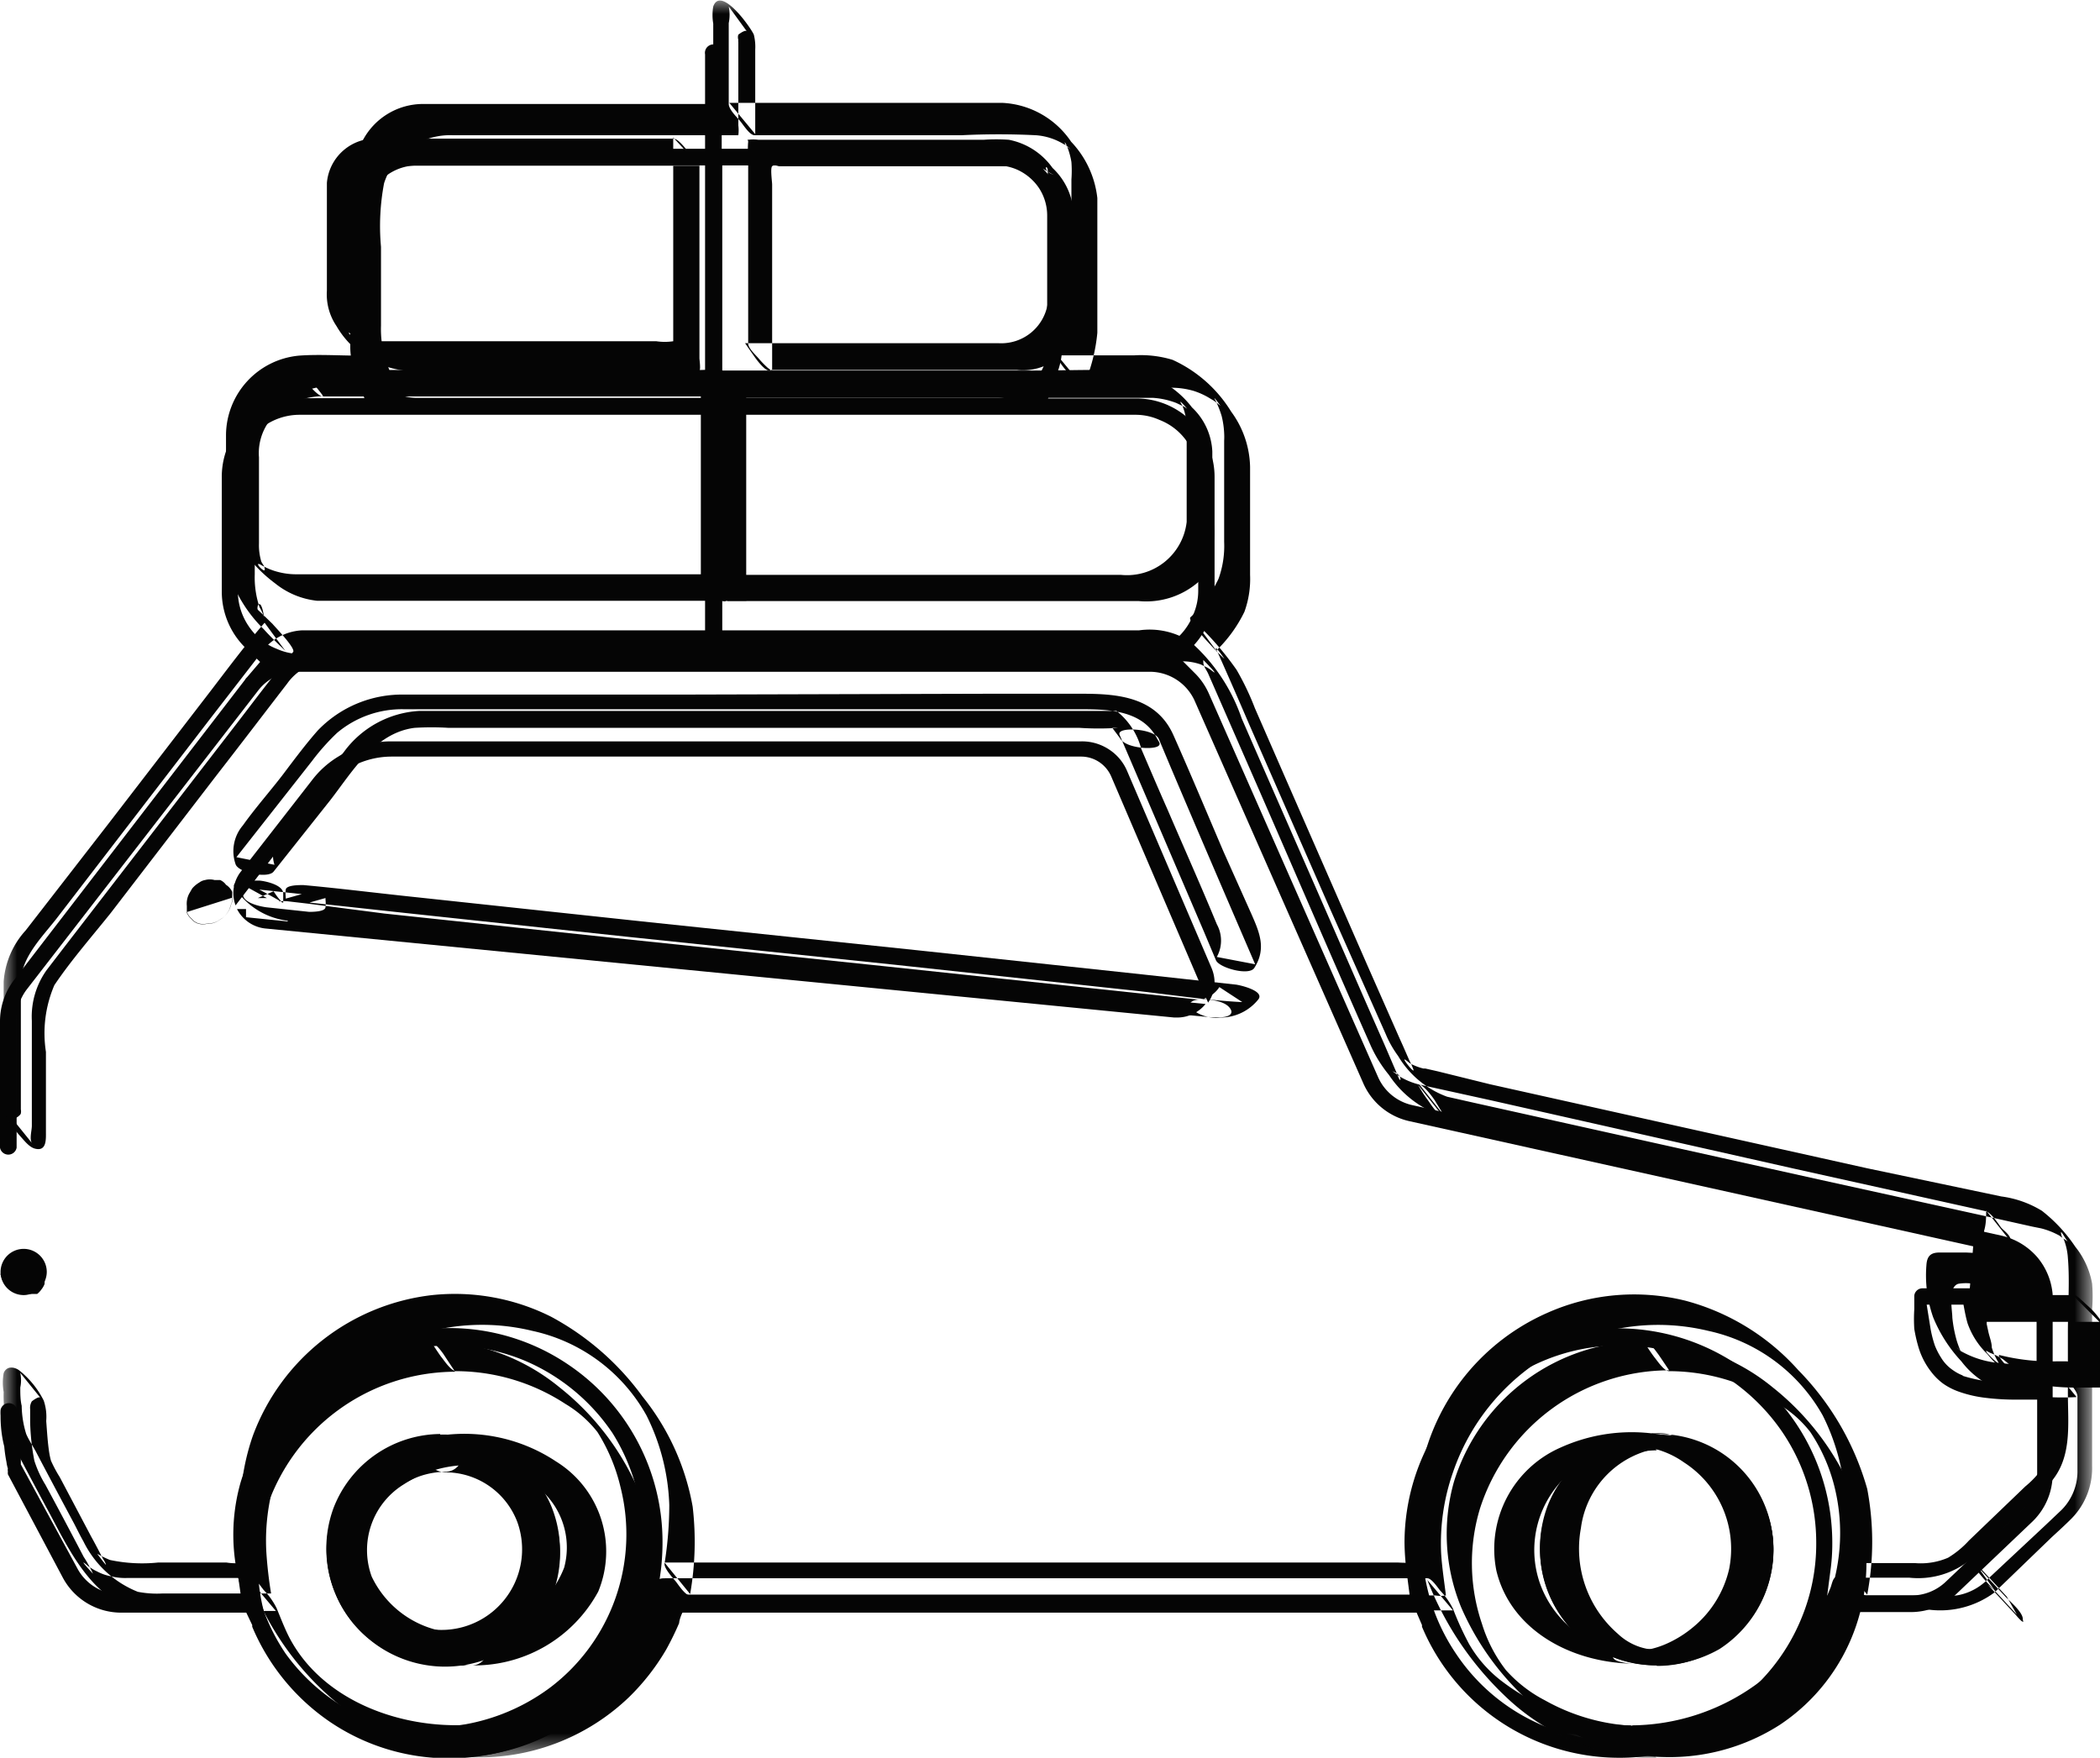 <svg id="Layer_1" data-name="Layer 1" xmlns="http://www.w3.org/2000/svg" xmlns:xlink="http://www.w3.org/1999/xlink" viewBox="0 0 74.52 62.38"><defs><style>.cls-1{fill:#fff;}.cls-1,.cls-2{fill-rule:evenodd;}.cls-2{fill:#050505;}.cls-3{mask:url(#mask);}</style><mask id="mask" x="0.11" y="0" width="74.16" height="62.38" maskUnits="userSpaceOnUse"><g transform="translate(-0.98 -6.77)"><g id="mask-3"><polygon id="path-2" class="cls-1" points="1.09 6.77 75.25 6.77 75.25 69.15 1.09 69.15 1.09 6.77"/></g></g></mask></defs><g id="self-drive"><g id="_03_bestemming_detail" data-name="03_bestemming_detail"><g id="REIZEN"><g id="Grid"><g id="CTA"><g id="Group-4"><g id="Group-3"><g id="Group-46"><path id="Fill-1" class="cls-2" d="M16.71,58.24a3.5,3.5,0,0,0-2,.61,3.51,3.51,0,0,0-1.57,2.91,3.45,3.45,0,0,0,.61,2A3.51,3.51,0,0,0,15.33,65a3.44,3.44,0,0,0,1.38.28,3.55,3.55,0,0,0,2-.6A3.48,3.48,0,0,0,20,63.13a3.36,3.36,0,0,0,.28-1.37,3.51,3.51,0,0,0-.6-2,3.59,3.59,0,0,0-2.95-1.56Zm0,7.63a4.11,4.11,0,0,1-2.31-.71,4,4,0,0,1-1.5-1.8,4,4,0,0,1-.33-1.6,4.08,4.08,0,0,1,.71-2.29A4.14,4.14,0,0,1,15.1,58a4.2,4.2,0,0,1,1.61-.32,4.16,4.16,0,0,1,2.32.7,4.21,4.21,0,0,1,1.5,1.81,4.12,4.12,0,0,1-.38,3.89,4.2,4.2,0,0,1-1.83,1.48,4,4,0,0,1-1.61.33Z" transform="translate(-0.98 -6.77)"/><path id="Fill-3" class="cls-2" d="M17.43,64.72a3.51,3.51,0,0,1-3.26-2,2.74,2.74,0,0,1,1.15-3.28,4.23,4.23,0,0,1,4.19-.23A2.73,2.73,0,0,1,21,62.4a3.64,3.64,0,0,1-3.57,2.32.56.56,0,0,0-.59.6.8.8,0,0,0,.81.55,5,5,0,0,0,4.56-2.62,3.75,3.75,0,0,0-1.49-4.61,5.88,5.88,0,0,0-5.8-.41,3.84,3.84,0,0,0-2.24,4.31,5,5,0,0,0,5,3.33.55.55,0,0,0,.59-.6.78.78,0,0,0-.81-.55" transform="translate(-0.98 -6.77)"/><path id="Fill-5" class="cls-2" d="M16.6,57.66a4.1,4.1,0,0,0-3.79,2.64A4.17,4.17,0,0,0,14.15,65a4.22,4.22,0,0,0,4.82.3A4,4,0,0,0,20.75,61a4.27,4.27,0,0,0-4.15-3.29.59.59,0,0,0-.56.68.78.78,0,0,0,.77.63,2.73,2.73,0,0,1,2.53,1.77,2.86,2.86,0,0,1-4.14,3.43,2.77,2.77,0,0,1-1.21-3A2.92,2.92,0,0,1,16.81,59a.59.59,0,0,0,.56-.69.76.76,0,0,0-.77-.62" transform="translate(-0.98 -6.77)"/><path id="Fill-7" class="cls-2" d="M59.77,58.24A3.59,3.59,0,0,0,56.5,60.4a3.35,3.35,0,0,0-.28,1.36,3.45,3.45,0,0,0,.61,2,3.58,3.58,0,0,0,2.94,1.55A3.56,3.56,0,0,0,63,63.13a3.53,3.53,0,0,0,.28-1.37,3.44,3.44,0,0,0-.61-2,3.56,3.56,0,0,0-2.94-1.56Zm0,7.63a4.1,4.1,0,0,1-4.14-4.11,4,4,0,0,1,.71-2.29A4.14,4.14,0,0,1,58.16,58a4.2,4.2,0,0,1,1.61-.32,4.13,4.13,0,0,1,3.81,2.51,3.94,3.94,0,0,1,.33,1.59,4.1,4.1,0,0,1-2.53,3.78,4,4,0,0,1-1.61.33Z" transform="translate(-0.98 -6.77)"/><path id="Fill-9" class="cls-2" d="M59,65.42A3.71,3.71,0,0,1,55.64,63,3.59,3.59,0,0,1,56.74,59a3.7,3.7,0,0,1,2-.91,3.17,3.17,0,0,1,2,.58,3.65,3.65,0,0,1,1.6,3.78,3.77,3.77,0,0,1-1.26,2.05,4,4,0,0,1-1,.62,3.09,3.09,0,0,1-.61.19l-.29.05s-.4,0-.22,0c-.14,0-.73,0-.74.2s.6.25.72.25a4.93,4.93,0,0,0,4.63-2.51,3.78,3.78,0,0,0-1.33-4.7,6.12,6.12,0,0,0-5.88-.46,3.93,3.93,0,0,0-2.28,4.37c.5,2.09,2.63,3.27,4.86,3.3.15,0,.74,0,.75-.2s-.61-.25-.73-.25" transform="translate(-0.98 -6.77)"/><path id="Fill-11" class="cls-2" d="M59.59,57.66a4,4,0,0,0-3.7,2.57,4.28,4.28,0,0,0,1.2,4.7,4.41,4.41,0,0,0,4.91.36,4.2,4.2,0,0,0,1.81-4.45,4.08,4.08,0,0,0-4-3.18c-.13,0-.69,0-.7.23s.57.28.69.28a3.09,3.09,0,0,1,2.57,2.31,4.07,4.07,0,0,1-.82,3.91,2.77,2.77,0,0,1-1.63.93,2.08,2.08,0,0,1-1.53-.57A4,4,0,0,1,57.08,61a3.3,3.3,0,0,1,2.86-2.85c.14,0,.59,0,.5-.29s-.69-.22-.85-.22" transform="translate(-0.98 -6.77)"/><path id="Fill-13" class="cls-2" d="M15.78,12.64a1.83,1.83,0,0,0-1,.3,1.78,1.78,0,0,0-.65.79,1.86,1.86,0,0,0-.14.7V19.1a1.84,1.84,0,0,0,.3,1,1.78,1.78,0,0,0,.79.65,1.81,1.81,0,0,0,.69.14H26V12.64Zm10.83,8.25h9.71a1.72,1.72,0,0,0,1-.3A1.78,1.78,0,0,0,38,19.8a1.82,1.82,0,0,0,.14-.7V14.43a1.78,1.78,0,0,0-.3-1,1.85,1.85,0,0,0-.79-.65,1.81,1.81,0,0,0-.69-.14H26.61Zm-15,.6a2.18,2.18,0,0,0-1.23.38,2.2,2.2,0,0,0-.79,1,2.1,2.1,0,0,0-.17.86v4.06A2.22,2.22,0,0,0,9.81,29a2.11,2.11,0,0,0,1,.8,2.06,2.06,0,0,0,.85.18H26V21.49Zm15,8.48H41.3a2.34,2.34,0,0,0,1.23-.38,2.2,2.2,0,0,0,.79-1,2.11,2.11,0,0,0,.18-.86V23.7a2.15,2.15,0,0,0-.38-1.23,2.11,2.11,0,0,0-1-.8,2.06,2.06,0,0,0-.85-.18H26.61Zm44,25.62a5.4,5.4,0,0,0,.89.2,9.2,9.2,0,0,0,1,.05h.75V53.07h-3.9l.14.87a4.07,4.07,0,0,0,.15.58,2.48,2.48,0,0,0,.22.43,1.43,1.43,0,0,0,.43.45,1.55,1.55,0,0,0,.36.19ZM16.91,54.52a7,7,0,0,0-3.9,1.2,7,7,0,0,0-1.89,9.74,7,7,0,0,0,11.59-7.84,7.09,7.09,0,0,0-3.08-2.55,7,7,0,0,0-2.72-.55Zm41.53,0a6.93,6.93,0,0,0-3.9,1.2,7,7,0,0,0-1.89,9.74A6.93,6.93,0,0,0,55.72,68a7.07,7.07,0,0,0,2.72.55,6.91,6.91,0,0,0,3.91-1.2,7,7,0,0,0,2.53-3.09,6.9,6.9,0,0,0,.55-2.73,7,7,0,0,0-1.19-3.92,7.15,7.15,0,0,0-3.08-2.55,7,7,0,0,0-2.72-.55Zm0,14.63a7.59,7.59,0,0,1-7-4.65l0-.06L51.25,64H24.11l-.19.46a7.91,7.91,0,0,1-.72,1.35,7.55,7.55,0,0,1-3.34,2.76,7.4,7.4,0,0,1-2.94.6,7.52,7.52,0,0,1-4.24-1.3A7.69,7.69,0,0,1,9.93,64.5l0-.06L9.72,64H5.27a2.35,2.35,0,0,1-2.06-1.24L1.26,59.09a.49.49,0,0,1,0-.11.16.16,0,0,1,0-.09,1.32,1.32,0,0,1-.05-.23,5.35,5.35,0,0,1-.08-.56C1,57.6,1,57.14,1,57a1.34,1.34,0,0,1,0-.19.3.3,0,0,1,.59,0V57c0,.09,0,.2,0,.32,0,.27,0,.55.07.77a4.14,4.14,0,0,0,.06.45.87.87,0,0,0,0,.1l0,.1,2,3.68a1.74,1.74,0,0,0,1.54.93H9.52l-.12-.85a8.64,8.64,0,0,1-.06-1,7.6,7.6,0,0,1,4.63-7,7.4,7.4,0,0,1,2.94-.6,7.52,7.52,0,0,1,4.24,1.3,7.58,7.58,0,0,1,3.34,6.31,8.51,8.51,0,0,1-.06,1l-.12.85H51l-.11-.85a8.7,8.7,0,0,1-.07-1,7.63,7.63,0,0,1,4.64-7,7.4,7.4,0,0,1,2.94-.6A7.61,7.61,0,0,1,66,61.54a6.82,6.82,0,0,1-.07,1l-.11.85h3a1.76,1.76,0,0,0,1.2-.48l2.7-2.56a1.75,1.75,0,0,0,.55-1.27V56.44h-.74a8.55,8.55,0,0,1-1.06-.06,4.34,4.34,0,0,1-1-.23h0a2.3,2.3,0,0,1-.54-.28,2.11,2.11,0,0,1-.4-.39,2.64,2.64,0,0,1-.48-.93,5.16,5.16,0,0,1-.14-.62,5.37,5.37,0,0,1,0-.7c0-.28,0-.46,0-.48a.29.29,0,0,1,.29-.26h1.68L71,51,51,46.56h0a2.34,2.34,0,0,1-1.64-1.34l-6-13.61a1.75,1.75,0,0,0-1.6-1H11.51a1.71,1.71,0,0,0-1.38.68L1.94,41.87A1.76,1.76,0,0,0,1.57,43v4.5a.3.3,0,0,1-.59,0V43a2.41,2.41,0,0,1,.49-1.44L9.67,30.9a.39.39,0,0,1,.08-.1l.46-.54-.51-.49a2.79,2.79,0,0,1-.85-2V23.7a2.79,2.79,0,0,1,1.7-2.58,2.82,2.82,0,0,1,1.08-.22h2.28l-.36-1a2.46,2.46,0,0,1-.14-.81V14.43a2.32,2.32,0,0,1,.41-1.33,2.42,2.42,0,0,1,1-.86,2.23,2.23,0,0,1,.92-.19H26V8.7a.3.3,0,1,1,.59,0v3.35h9.71a2.29,2.29,0,0,1,1.32.41,2.35,2.35,0,0,1,.86,1,2.31,2.31,0,0,1,.19.93V19.1a2.56,2.56,0,0,1-.14.81l-.36,1H41.3a2.77,2.77,0,0,1,2.56,1.71,2.72,2.72,0,0,1,.22,1.09v4.06a2.78,2.78,0,0,1-.47,1.56,2.51,2.51,0,0,1-.25.32l-.47.52.5.5a2.36,2.36,0,0,1,.49.72l6,13.6a1.74,1.74,0,0,0,1.22,1L72,50.62a2.39,2.39,0,0,1,1.27.76,2.35,2.35,0,0,1,.55,1.33v6.37a2.35,2.35,0,0,1-.72,1.69l-2.7,2.57,1,1.07-1-1.07a2.36,2.36,0,0,1-1.61.64H65.64l-.19.46a7.31,7.31,0,0,1-.73,1.35,7.53,7.53,0,0,1-3.33,2.76,7.45,7.45,0,0,1-3,.6Z" transform="translate(-0.98 -6.77)"/><g id="Group-17"><g class="cls-3"><path id="Fill-15" class="cls-2" d="M58.85,68a7.6,7.6,0,0,1-4.54-1.54,4.43,4.43,0,0,1-1.2-1.35,10.72,10.72,0,0,1-.57-1.25,2.73,2.73,0,0,0-.46-.65c-.09-.11-.3-.43-.45-.43h-27c-.14,0-.23,0-.3.06a2,2,0,0,0-.17.4,8.53,8.53,0,0,1-.52,1,7.78,7.78,0,0,1-1.3,1.61,7.63,7.63,0,0,1-3.71,2c-2.66.54-6.08-.43-7.4-3-.16-.32-.29-.66-.43-1a2.47,2.47,0,0,0-.46-.65c-.09-.11-.3-.43-.45-.43H5.48a2.09,2.09,0,0,1-.56-.06,1.68,1.68,0,0,1-.49-.17,1.71,1.71,0,0,1-.23-.13.83.83,0,0,1-.15-.11c-.2-.17-.12-.06.23.32a4.36,4.36,0,0,0-.33-.6c-.45-.86-.9-1.71-1.36-2.56a3.84,3.84,0,0,1-.39-.85,8,8,0,0,1-.15-1.38c0-.15,0-.3,0-.45a.45.45,0,0,1,.06-.28s.24-.19.3-.13l-.71-.88a1.28,1.28,0,0,1,0,.52c0,.22,0,.44.05.65a3.52,3.52,0,0,0,.16,1c.09.21.22.4.33.6.45.86.91,1.72,1.37,2.58.11.21.21.42.33.63a3.66,3.66,0,0,0,1.93,1.79,3.57,3.57,0,0,0,.87.06H10.6v0a14.76,14.76,0,0,1-.17-1.49,7.44,7.44,0,0,1,.42-2.88,7.72,7.72,0,0,1,3.39-4.11A7.54,7.54,0,0,1,19.87,54,6.11,6.11,0,0,1,23.92,57a7.64,7.64,0,0,1,.81,3.18,13.29,13.29,0,0,1-.17,2.09c0,.18.29.49.39.61s.34.51.52.51H51.92a1.15,1.15,0,0,0,.37,0s0,0,0,0v0c-.06-.49-.14-1-.17-1.49a7.63,7.63,0,0,1,.42-2.88A7.72,7.72,0,0,1,56,54.82,7.59,7.59,0,0,1,61.6,54,6.15,6.15,0,0,1,65.66,57a7.64,7.64,0,0,1,.81,3.18,13.3,13.3,0,0,1-.18,2.09c0,.18.3.49.4.61s.34.51.52.51h2.31a6.58,6.58,0,0,0,.89,0,2,2,0,0,0,1.15-.62l2-1.87.58-.55a1.94,1.94,0,0,0,.56-1.41V56.33c0-.2-.28-.47-.4-.61s-.34-.5-.52-.51a14.46,14.46,0,0,1-1.86-.07,3.33,3.33,0,0,1-1.37-.43c-.08-.06-.24-.23,0,0s.08.08,0,0a3.62,3.62,0,0,1-.13-.35,4.68,4.68,0,0,1-.16-.83c0-.27-.17-1.08.21-1.2a1.62,1.62,0,0,1,.54,0h.86c.08,0,.32,0,.37,0a.87.87,0,0,0,0-.32c0-.16,0-.32,0-.48s0-.45.08-.67-.26-.43-.34-.54-.35-.53-.55-.57l-6.8-1.51L53.85,45.81l-2.5-.55.88,1.11h0s-.32-.52-.33-.54-.35-.52-.55-.57a2.49,2.49,0,0,1-.77-.33,1,1,0,0,0-.19-.14c.37.1.31.47.22.22a.08.08,0,0,1,0,0,1.54,1.54,0,0,1-.08-.19l-.43-1c-.54-1.22-1.07-2.44-1.6-3.65-1.15-2.64-2.31-5.27-3.46-7.91a6.36,6.36,0,0,0-1.81-2.71,2.64,2.64,0,0,0-1.83-.41H11.69A1.91,1.91,0,0,0,10.2,30l-1.78,2.3L3,39.35c-.51.66-1.26,1.38-1.28,2.26,0,1.21,0,2.43,0,3.64v.89a.37.37,0,0,1,0,.14c0,.06-.24.25-.32.17l.71.88c-.09-.15,0-.44,0-.61V43a2.84,2.84,0,0,1,.53-1.81l.66-.86,6.17-8c.63-.82,1.24-1.64,1.91-2.42.11-.12-.64-.89-.73-1l-.33-.32-.18-.17c-.09-.07.09-.56.21.25a1.81,1.81,0,0,0-.16-.35,3.32,3.32,0,0,1-.17-1.17v-2.4a13.23,13.23,0,0,1,0-1.89,2.83,2.83,0,0,1,2.81-2.4H15v0c-.12-.34-.25-.67-.36-1a3.61,3.61,0,0,1-.14-1.13v-2.8a8.12,8.12,0,0,1,.11-2.26,2.46,2.46,0,0,1,2.46-1.7h9.79c.06,0,.28,0,.32,0a1.37,1.37,0,0,0,0-.35V8.78c0-.17,0-.35,0-.52a.21.21,0,0,1,0-.08.29.29,0,0,1,0-.18s.24-.19.3-.12L26.84,7a1.47,1.47,0,0,1,0,.59v2.87c0,.19.28.46.4.6s.34.51.52.51h7.33a26.21,26.21,0,0,1,2.66,0,2.2,2.2,0,0,1,1,.33c.07,0,.15.12.23.16-.26-.12-.26-.39-.14-.11a2.67,2.67,0,0,1,.16.57,4.24,4.24,0,0,1,0,.62V15.2c0,.74,0,1.48,0,2.22a5.9,5.9,0,0,1-.5,2c0,.14.32.51.4.6s.34.51.52.51h3.09a2.85,2.85,0,0,1,.82.11,2.61,2.61,0,0,1,.54.24l.2.12.22.17c-.2-.27-.26-.34-.18-.19s.16.35.22.55a3.1,3.1,0,0,1,.09.61,2.43,2.43,0,0,1,0,.27V26a3.42,3.42,0,0,1-.2,1.31,4.48,4.48,0,0,1-1,1.37c-.1.12.65.9.74,1s.3.32.47.47l0,0s-.36-.53-.3-.33l.06.1v0l.2.45c.31.7.62,1.41.92,2.11l2.84,6.48,2,4.5a3.73,3.73,0,0,0,.44.78,3.38,3.38,0,0,0,1.74,1.45l.93.21,5.17,1.15,7.06,1.57,6,1.32,1.61.36.3.06a2.67,2.67,0,0,1,.66.26,3.74,3.74,0,0,0,.32.22c-.06,0-.3-.5-.26-.29s.07.13.09.19a2.18,2.18,0,0,1,.15.67c.07.81,0,1.78,0,2.64v2.15c0,1.16.18,2.4-.73,3.3-.67.67-1.37,1.31-2.06,2l-.65.61c-.09.09.57.82.63.88l1,1.08-.36-.64-1-1.08s-.24-.27-.28-.24a2.94,2.94,0,0,1-2.17.65H66.56c-.09,0-.39-.06-.47,0s-.12.28-.15.35c-.1.24-.2.48-.31.7A7.63,7.63,0,0,1,58.85,68s.36.56.4.6.34.51.52.51a7.68,7.68,0,0,0,6.52-3.71,10.09,10.09,0,0,0,.65-1.37c.08-.19.13-.14.34-.14H69.4a3.23,3.23,0,0,0,2.4-.64l-.28-.24,1,1.08s.19.23.24.23,0,0,0-.1c0-.23-.44-.61-.6-.77l-1-1.08.63.88,2-1.93c.24-.22.47-.43.7-.66a2.55,2.55,0,0,0,.73-1.87c0-1.86,0-3.71,0-5.57a5.42,5.42,0,0,0,0-.9,2.91,2.91,0,0,0-.6-1.31,5.49,5.49,0,0,0-1.18-1.27A3.67,3.67,0,0,0,72,49.23l-4.76-1-7.1-1.58-6.28-1.4L52,44.79l-.44-.1h-.07a2,2,0,0,1-.39-.14c-.06,0-.23-.18-.28-.18s.34.49.32.37a2.22,2.22,0,0,0-.14-.32c-.12-.27-.23-.53-.35-.79L49.49,41l-2.91-6.65-1.07-2.45a9.43,9.43,0,0,0-.65-1.36,10.6,10.6,0,0,0-1.46-1.68l.74,1a4.88,4.88,0,0,0,1-1.38,3.42,3.42,0,0,0,.2-1.31V23.33a3.42,3.42,0,0,0-.67-1.95,4.74,4.74,0,0,0-2.08-1.84,3.85,3.85,0,0,0-1.35-.16H38.5l.92,1.11a6.13,6.13,0,0,0,.5-1.91V14.31c0-.17,0-.34,0-.51a3.45,3.45,0,0,0-.93-2,3.12,3.12,0,0,0-2.45-1.38H26.86l.92,1.11v-3A1.78,1.78,0,0,0,27.73,8c-.1-.24-1.17-1.76-1.44-1a1.79,1.79,0,0,0,0,.61V10c0,.07.05.41,0,.46a1.13,1.13,0,0,1-.26,0h-10A2.42,2.42,0,0,0,13.74,12a5.46,5.46,0,0,0-.14,1.85V16.4a8.42,8.42,0,0,0,.06,1.74c.09.37.25.73.37,1.09a.52.52,0,0,1,.06.16s0,0,0,0a1.61,1.61,0,0,1-.38,0c-.7,0-1.42-.05-2.11,0A2.85,2.85,0,0,0,9,22.2c0,.56,0,1.12,0,1.68V26.1a4,4,0,0,0,.1,1,4.89,4.89,0,0,0,1.24,2c.24.27.51.52.77.77-.25-.33-.49-.66-.74-1-.67.77-1.28,1.59-1.9,2.4L4.83,36,1.89,39.79a3,3,0,0,0-.78,1.82c0,.67,0,1.34,0,2,0,.82,0,1.65,0,2.47a.55.55,0,0,0,.09.33,4.45,4.45,0,0,0,.48.66c.14.15.32.4.53.46.43.12.4-.33.4-.6V44.1a4.32,4.32,0,0,1,.3-2.37c.6-.89,1.32-1.71,2-2.56l3.75-4.88c.84-1.08,1.67-2.17,2.51-3.26a1.87,1.87,0,0,1,1.5-.79H43a2,2,0,0,1,.59.11l.23.11.11.07c.26.21.18.1-.25-.34l0,.08c0,.14.11.27.17.4l1.86,4.25c1.31,3,2.6,6,3.93,9a4.68,4.68,0,0,0,.63,1,3.68,3.68,0,0,0,1.91,1.46l-.88-1.11h0a4.67,4.67,0,0,0,.34.53c.11.15.35.54.54.58L59,47.87l10.85,2.41,2.49.56-.88-1.11c0,.24,0,.47-.07.71l-.06.48s0,.26,0,.3-.49,0-.59,0h-.94c-.31,0-.44.13-.46.45a4.48,4.48,0,0,0,.24,1.85,5.1,5.1,0,0,0,1,1.56,3,3,0,0,0,1.34,1,9.06,9.06,0,0,0,2.75.27l-.92-1.12v2.34a2.25,2.25,0,0,1-.27,1.27,3.39,3.39,0,0,1-.63.68l-2,1.92a3.34,3.34,0,0,1-.74.61,2.45,2.45,0,0,1-1.19.19h-2.6l.92,1.12a10.06,10.06,0,0,0,0-3.75,9.83,9.83,0,0,0-2.45-4.22,8.18,8.18,0,0,0-4-2.46,7.57,7.57,0,0,0-4.9.43A7.76,7.76,0,0,0,51.27,61c0,.2,0,.4.07.61s.13.54.08.61-.06,0-.09,0a6.42,6.42,0,0,1-.76,0H26.8c-.71,0-1.43,0-2.14,0h-.1l.91,1.12a10.74,10.74,0,0,0,.09-3.1,8.62,8.62,0,0,0-1.78-3.91,9.67,9.67,0,0,0-3.24-2.83,7.62,7.62,0,0,0-4.22-.77,7.72,7.72,0,0,0-6.37,5,8.08,8.08,0,0,0-.36,3.81c0,.17.05.35.07.53a.77.77,0,0,1,0,.15s0,0,0,0a2,2,0,0,1-.65,0H6.6a5.49,5.49,0,0,1-1.72-.09,3.8,3.8,0,0,1-.45-.22s.33.45.31.38a.87.87,0,0,0-.1-.19c-.14-.27-.28-.54-.43-.81L3.1,59.19a4.63,4.63,0,0,1-.31-.58s0,0,0,0a2.61,2.61,0,0,1-.06-.27c-.06-.38-.08-.76-.11-1.14a1.79,1.79,0,0,0-.09-.73,3.23,3.23,0,0,0-.87-1.07c-.18-.13-.45-.16-.55.1a1.89,1.89,0,0,0,0,.67A4.76,4.76,0,0,0,1.42,58l.25.47c.37.7.74,1.4,1.12,2.1.77,1.46,1.7,3.34,3.58,3.37,1.34,0,2.69,0,4,0h.4l-.91-1.08A10.25,10.25,0,0,0,15,68.53,7.67,7.67,0,0,0,23.3,67a8,8,0,0,0,1.32-1.69,10.22,10.22,0,0,0,.46-.94c0-.09.1-.4.18-.45s.23,0,.31,0H50.65c.6,0,1.21,0,1.81,0h.08l-.91-1.08A11.31,11.31,0,0,0,54.43,67a7.87,7.87,0,0,0,5.34,2.17s-.36-.56-.4-.61S59,68,58.85,68" transform="translate(-0.98 -6.77)"/></g></g><path id="Fill-18" class="cls-2" d="M59.32,54.37a7.07,7.07,0,0,0-6.75,5,6.84,6.84,0,0,0,.26,4.44,9.7,9.7,0,0,0,2.82,3.69,7.25,7.25,0,0,0,8.49.48,6.88,6.88,0,0,0,2.74-7.84,9.46,9.46,0,0,0-3-4.14,7.28,7.28,0,0,0-4.58-1.65,5.93,5.93,0,0,0,.39.59c.1.12.34.49.52.49a7.08,7.08,0,0,1,3.87,1.16,4,4,0,0,1,1.14,1,6.18,6.18,0,0,1,.85,1.91,6.81,6.81,0,0,1-2.5,7.11,7.14,7.14,0,0,1-7.77.5,4.83,4.83,0,0,1-1.38-1.07,5.13,5.13,0,0,1-.85-1.64,6.68,6.68,0,0,1-.07-4.1,7.06,7.06,0,0,1,6.71-4.9s-.36-.54-.4-.59-.34-.49-.51-.49" transform="translate(-0.98 -6.77)"/><path id="Fill-20" class="cls-2" d="M16.26,54.37a7.07,7.07,0,0,0-6.74,5,6.77,6.77,0,0,0,.25,4.44,9.7,9.7,0,0,0,2.82,3.69,7.25,7.25,0,0,0,8.49.48,6.88,6.88,0,0,0,2.75-7.84,9.4,9.4,0,0,0-3-4.14,7.26,7.26,0,0,0-4.58-1.65s.36.55.4.59.33.49.51.49a7.12,7.12,0,0,1,3.88,1.16,4.15,4.15,0,0,1,1.14,1A6.42,6.42,0,0,1,23,59.55a6.82,6.82,0,0,1-2.5,7.11,7.15,7.15,0,0,1-7.77.5,5,5,0,0,1-1.39-1.07,5.34,5.34,0,0,1-.85-1.64,6.68,6.68,0,0,1-.07-4.1,7.08,7.08,0,0,1,6.71-4.9s-.36-.54-.39-.59-.34-.49-.52-.49" transform="translate(-0.98 -6.77)"/><path id="Fill-22" class="cls-2" d="M72.77,55.78a7.23,7.23,0,0,0,2,.23h.53c.08,0,.19,0,.22,0s0-.19,0-.25V53.66c0-.06-.06-.12-.09-.16a2.5,2.5,0,0,0-.31-.34l-.35-.32s-.12-.11-.18-.11h-4v0c.07.32.11.65.21,1a2.79,2.79,0,0,0,.7,1.09,3.26,3.26,0,0,0,1.33,1h0a.32.32,0,0,0-.09-.17,3.28,3.28,0,0,0-.31-.34L72.05,55l-.18-.1a2.38,2.38,0,0,0-.27-.12l-.11-.06c-.19-.09.51.59.4.39a2.17,2.17,0,0,1-.23-.52c0-.18-.08-.37-.12-.55l-.06-.28s0-.07,0-.08,0,0,0,0h4l-.93-.93V55c0,.07,0,.06,0,.08a1,1,0,0,1-.25,0H74a7.48,7.48,0,0,1-2.06-.22c-.07,0,0,.06,0,.08a1.81,1.81,0,0,0,.25.3l.37.36c.07,0,.16.16.25.18" transform="translate(-0.98 -6.77)"/><path id="Fill-24" class="cls-2" d="M26.75,28.1H41.38a2.83,2.83,0,0,0,2.13-.68A3,3,0,0,0,44,25.05c0-.75,0-1.5,0-2.26a2.29,2.29,0,0,0-.72-1.56A3.4,3.4,0,0,0,41,19.92c-1.1-.05-2.22,0-3.32,0H26.25a1.34,1.34,0,0,0-.4,0s0,.08,0,.14v7.1c0,.17.29.4.41.52a3.59,3.59,0,0,0,.35.32s.17.12.17.1v-7s0-.18,0-.21a1.14,1.14,0,0,1,.32,0H41.91a2.8,2.8,0,0,1,.81.18l.19.09a.82.82,0,0,1,.2.12c-.25-.29-.31-.33-.17-.11a2.23,2.23,0,0,1,.15,1v1.2c0,.64,0,1.28,0,1.92a2.13,2.13,0,0,1-2.34,1.88c-1.33,0-2.65,0-4,0h-11s.37.48.41.52.34.42.52.42" transform="translate(-0.98 -6.77)"/><path id="Fill-26" class="cls-2" d="M11.55,19.9a2.14,2.14,0,0,0-2.28,1.89c0,.37,0,.74,0,1.11v1.78a2.8,2.8,0,0,0,.2,1.4,4.91,4.91,0,0,0,1.27,1.39,2.85,2.85,0,0,0,1.49.62c.22,0,.43,0,.65,0h14.3c.1,0,.24,0,.28,0s0-.22,0-.28V20.84c0-.17-.29-.39-.41-.51s-.35-.43-.54-.43h-15s.37.47.41.51.35.43.53.43h15l-.95-.94v6.79c0,.06.06.42,0,.46s-.4,0-.48,0H16.77c-1.74,0-3.48,0-5.22,0a2.56,2.56,0,0,1-1-.18,2.7,2.7,0,0,1-.34-.17c-.25-.11.23.39.16.14,0-.08-.09-.17-.12-.25a2,2,0,0,1-.08-.64V23a1.91,1.91,0,0,1,.67-1.61,2.64,2.64,0,0,1,1.61-.56,6.54,6.54,0,0,0-.41-.51c-.1-.1-.35-.44-.53-.43" transform="translate(-0.98 -6.77)"/><path id="Fill-28" class="cls-2" d="M28.34,19.9h8.73a2,2,0,0,0,1.55-.51,2.12,2.12,0,0,0,.45-1.68V14.24a2.37,2.37,0,0,0-.74-1.51,2.48,2.48,0,0,0-1.55-1,6.61,6.61,0,0,0-.89,0h-8a1.45,1.45,0,0,0-.36,0c-.06,0,0,0,0,.07a2.16,2.16,0,0,0,0,.44v6.72c0,.17.26.4.37.53s.2.22.32.33a1.16,1.16,0,0,0,.16.11V13.32c0-.1-.07-.58,0-.65s.21,0,.25,0h8.8a1.82,1.82,0,0,1,.52.08c.16.05.3.19.45.23-.43-.11-.3-.43-.24-.19,0,.07,0,.13,0,.2a1.45,1.45,0,0,1,0,.29v3c0,.41,0,.85,0,1.26a1.67,1.67,0,0,1-1.74,1.41h-9s.34.49.37.53.32.44.48.44" transform="translate(-0.98 -6.77)"/><path id="Fill-30" class="cls-2" d="M14.4,11.69a1.72,1.72,0,0,0-1.82,1.57c0,.28,0,.55,0,.83v3a2,2,0,0,0,.34,1.25,3.21,3.21,0,0,0,2.41,1.58c.55,0,1.11,0,1.66,0h8.32a2,2,0,0,0,.49,0c.05-.05,0-.38,0-.44V12.65c0-.17-.29-.4-.41-.52s-.34-.44-.52-.44H14.4s.36.48.4.52.35.44.53.44H25.8l-.93-1v7c0,.08,0,.2,0,.23a2,2,0,0,1-.6,0H14.91c-.17,0-.33,0-.5,0a1.75,1.75,0,0,1-.46-.05,1.7,1.7,0,0,1-.32-.1c-.14-.06-.46-.31-.14,0s.11.05.07-.1a1,1,0,0,1-.05-.29v-.11c0-.86,0-1.73,0-2.59s-.2-1.86.48-2.49a2,2,0,0,1,1.34-.51s-.37-.48-.41-.52-.35-.45-.52-.44" transform="translate(-0.98 -6.77)"/><path id="Fill-32" class="cls-2" d="M40.41,34.32a1.18,1.18,0,0,0-.43-.51,1.16,1.16,0,0,0-.64-.19l-24.48,0a3,3,0,0,0-1.56.45,2.93,2.93,0,0,0-.79.7L9.34,38.9a1.22,1.22,0,0,1-.08-.43,1.25,1.25,0,0,1,.26-.76l2.53-3.25a3.36,3.36,0,0,1,.95-.85,3.49,3.49,0,0,1,1.86-.53l24.48,0a1.74,1.74,0,0,1,1,.29,1.71,1.71,0,0,1,.64.77l3,7a1.34,1.34,0,0,1,.1.49,1.23,1.23,0,0,1-.23.72Zm2.35,8.56h-.11L10.39,39.72a1.28,1.28,0,0,1-1-.69l.32,0,0,.29,1.48.15,0-.29L43.76,42.4a1.29,1.29,0,0,1-1,.48Z" transform="translate(-0.98 -6.77)"/><path id="Fill-34" class="cls-2" d="M43.65,42.24c.15,0-.14,0-.18,0l-.66-.07-2.44-.26-8-.85-9.56-1-8.19-.87L12,38.85l-.77-.09a1.46,1.46,0,0,0-.36,0h0c.05-.08.2.16.09,0a2.42,2.42,0,0,1-.27-.36l-.56.24.32,0-.85-.47,0,.33c0,.33.68.45.85.47l1.5.16c.11,0,.56,0,.58-.16s0-.22,0-.33l-.57.16,3.31.36,7.93.85,9.56,1L41,41.9c1.34.14,2.69.36,4,.43h.06l-.81-.53a1,1,0,0,1-.66.44c-.19,0-.52.07-.33.33a1.33,1.33,0,0,0,1,.31,1.71,1.71,0,0,0,1.37-.64c.25-.31-.68-.52-.81-.53l-3.3-.36L33.6,40.5l-9.55-1-8.3-.89c-1.34-.14-2.68-.31-4-.43h-.05c-.11,0-.56,0-.58.16s0,.21,0,.32l.57-.16-1.51-.16c.29.15.57.31.85.47l0-.33c0-.32-.68-.45-.85-.46l-.32,0c-.09,0-.69,0-.56.24a2.62,2.62,0,0,0,2.35,1.2l2.14.23,7.72.83,9.79,1,8.54.91c1.37.15,2.74.32,4.12.44l.34,0c.19,0,.51-.08.32-.33s-.68-.3-1-.31" transform="translate(-0.98 -6.77)"/><path id="Fill-36" class="cls-2" d="M42.05,33c-.5-1-1.67-1.06-2.66-1.06H28.7l-8.82,0c-1.52,0-3,0-4.55,0a3.57,3.57,0,0,0-2.39.84,8,8,0,0,0-.89,1l-2.5,3.18-.18.23,1.35.27c-.25-.79.44-1.41.89-2l1.57-2A3.56,3.56,0,0,1,15.85,32h8.28l11,0h5.36c.13,0,0,0,.11,0a2.54,2.54,0,0,1,.88,1.35c.31.72.62,1.45.94,2.17.58,1.35,1.18,2.69,1.74,4.05a1.2,1.2,0,0,1,0,1.16l1.36.26c-1-2.32-2-4.64-3-7l-.42-1c-.16-.37-1.52-.45-1.39-.14l3,7,.42,1c.12.27,1.18.56,1.36.27.44-.69.18-1.27-.11-1.93L44.4,37c-.59-1.38-1.17-2.77-1.78-4.14s-2-1.47-3.25-1.47H36L25,31.42H15.34a4.14,4.14,0,0,0-3.09,1.28c-.43.49-.81,1-1.21,1.53s-1,1.21-1.44,1.83a1.41,1.41,0,0,0-.26,1.38c.1.3,1.15.52,1.35.26l2-2.52c.78-1,1.58-2.4,3-2.58a9.81,9.81,0,0,1,1.21,0h2.66l8.27,0,8.46,0h3a10.29,10.29,0,0,0,1.36,0h0a1.36,1.36,0,0,0-.2,0l.27.36c.13.25.59.33.83.35s.68,0,.56-.21" transform="translate(-0.98 -6.77)"/><path id="Fill-38" class="cls-2" d="M9.26,38Z" transform="translate(-0.98 -6.77)"/><path id="Fill-40" class="cls-2" d="M9.21,38.42h0c0,.07,0,.14,0,.21h0l-1.61.51h0a.6.6,0,0,0,.18.25.47.47,0,0,0,.24.16.59.59,0,0,0,.32,0,.66.66,0,0,0,.33-.07l.19-.12a.93.93,0,0,0,.27-.34,1.72,1.72,0,0,1,.07-.21.89.89,0,0,0,0-.43h0A.58.58,0,0,0,9,38.17.49.49,0,0,0,8.79,38l-.2,0a.64.64,0,0,0-.33,0,.48.48,0,0,0-.21.09,1,1,0,0,0-.25.21l-.11.19a.77.77,0,0,0-.08.43l0,.21a.6.6,0,0,0,.18.25.47.47,0,0,0,.24.16.59.59,0,0,0,.32,0,.66.66,0,0,0,.33-.07l.19-.12a.93.93,0,0,0,.27-.34,1.72,1.72,0,0,1,.07-.21.89.89,0,0,0,0-.43" transform="translate(-0.98 -6.77)"/><path id="Fill-42" class="cls-2" d="M1.81,52.73a.82.82,0,1,1,.83-.82.83.83,0,0,1-.83.82" transform="translate(-0.98 -6.77)"/><path id="Fill-44" class="cls-2" d="M1.7,51.68h.11l.15,0h0l.13.07,0,0,.11.1-.05-.06.08.12,0-.07,0,.13s0-.06,0-.1V52a.34.34,0,0,1,0-.1l0,.13a.36.36,0,0,1,0-.09l-.08.12L2.14,52,2,52.1l.06,0L2,52.13l.05,0-.14,0H1.81l-.15,0h0L1.57,52l0,0L1.5,52l.05.06-.08-.12,0,.07-.05-.13a.16.16,0,0,1,0,.1v-.14s0,.07,0,.1l0-.13a.36.36,0,0,1,0,.09l.07-.12a.15.15,0,0,1,0,.06l.1-.09-.06,0,.13-.06h0l.14,0h0a.58.58,0,0,0-.21.07.36.36,0,0,0-.16.12.31.31,0,0,0-.09.18.38.38,0,0,0,0,.21l.05.13a.52.52,0,0,0,.19.22l.13.07a.72.72,0,0,0,.32,0H2l.15,0h0l.07,0,.08,0,0,0a.77.77,0,0,0,.15-.16.72.72,0,0,0,.11-.19,1.16,1.16,0,0,0,0-.18.07.07,0,0,0,0,0c0-.06,0-.12,0-.18a.43.43,0,0,0,0,0l-.06-.17,0-.05a1.18,1.18,0,0,0-.13-.18,1.49,1.49,0,0,0-.14-.12h0l-.15-.08,0,0-.17,0H1.66l-.16,0-.1,0-.09,0a.69.69,0,0,0-.13.11l0,0a.67.67,0,0,0-.09.14s0,0,0,0a.84.84,0,0,0-.05.17s0,0,0,0v.05A1.21,1.21,0,0,0,1,52l0,0,.06.18.11.15,0,0,.12.11h0l0,0,.15.08h0l.17,0a.66.66,0,0,0,.2,0,.36.36,0,0,0,.2-.06.43.43,0,0,0,.17-.13.31.31,0,0,0,.09-.18.5.5,0,0,0,0-.21L2.34,52a.67.67,0,0,0-.19-.22L2,51.73a.81.81,0,0,0-.31,0" transform="translate(-0.98 -6.77)"/></g></g></g></g></g></g></g></g></svg>